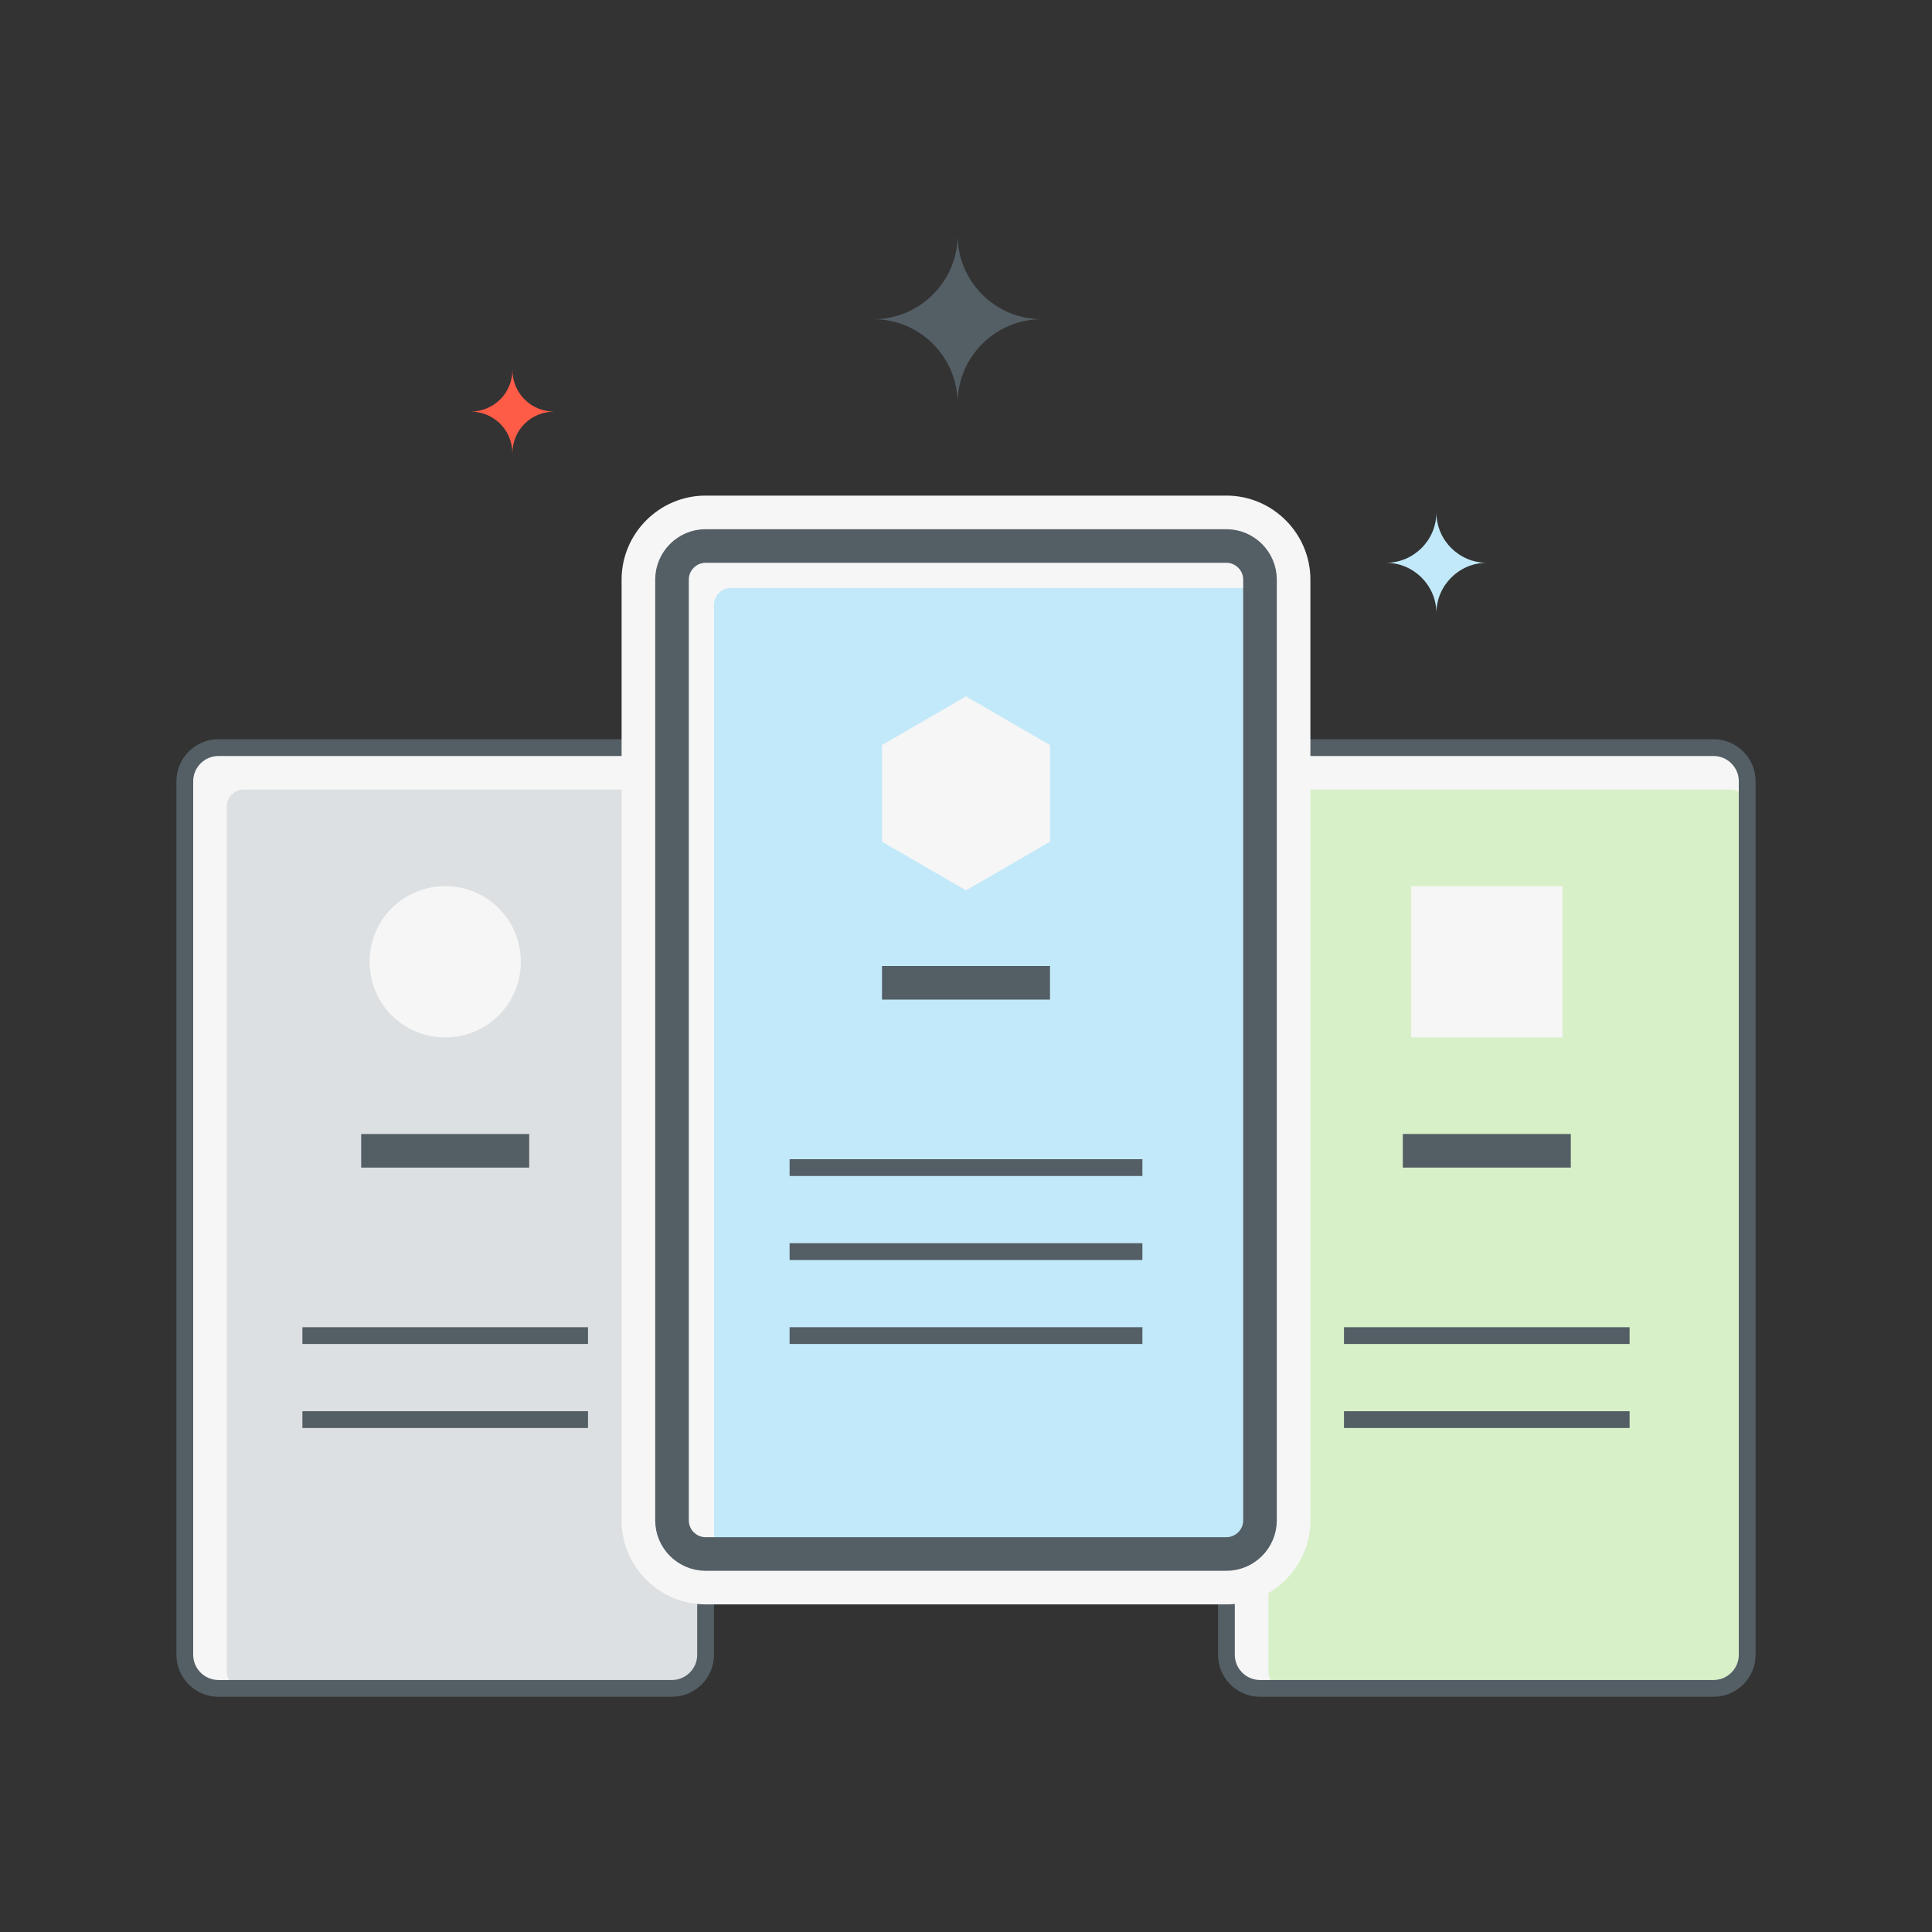 <?xml version="1.0" encoding="utf-8"?>
<!-- Generator: Adobe Illustrator 19.2.1, SVG Export Plug-In . SVG Version: 6.00 Build 0)  -->
<svg version="1.1" id="Layer_1" xmlns="http://www.w3.org/2000/svg" xmlns:xlink="http://www.w3.org/1999/xlink" x="0px" y="0px"
	 viewBox="0 0 230 230" style="enable-background:new 0 0 230 230;" xml:space="preserve">
<rect x="0" y="0" width="230" height="230" fill="#333333" stroke="none"/>
<style type="text/css">
	.st0{clip-path:url(#SVGID_2_);}
	.st1{clip-path:url(#SVGID_4_);fill:#F6F6F6;}
	.st2{clip-path:url(#SVGID_6_);}
	.st3{clip-path:url(#SVGID_8_);fill:#D8F0C8;}
	.st4{clip-path:url(#SVGID_10_);fill:none;stroke:#545E65;stroke-width:2;stroke-miterlimit:10;}
	.st5{clip-path:url(#SVGID_10_);fill:none;stroke:#545E65;stroke-width:4;stroke-miterlimit:10;}
	.st6{clip-path:url(#SVGID_12_);}
	.st7{clip-path:url(#SVGID_14_);fill:#F6F6F6;}
	.st8{clip-path:url(#SVGID_16_);}
	.st9{clip-path:url(#SVGID_18_);fill:#F6F6F6;}
	.st10{clip-path:url(#SVGID_20_);}
	.st11{clip-path:url(#SVGID_22_);fill:#DDE0E2;}
	.st12{clip-path:url(#SVGID_24_);fill:none;stroke:#545E65;stroke-width:2;stroke-miterlimit:10;}
	.st13{clip-path:url(#SVGID_24_);fill:none;stroke:#545E65;stroke-width:4;stroke-miterlimit:10;}
	.st14{clip-path:url(#SVGID_26_);}
	.st15{clip-path:url(#SVGID_28_);fill:#F6F6F6;}
	.st16{clip-path:url(#SVGID_30_);}
	.st17{clip-path:url(#SVGID_32_);fill:#F6F6F6;}
	.st18{clip-path:url(#SVGID_34_);}
	.st19{clip-path:url(#SVGID_36_);fill:#F6F6F6;}
	.st20{clip-path:url(#SVGID_38_);}
	.st21{clip-path:url(#SVGID_40_);fill:#C2E9F9;}
	.st22{clip-path:url(#SVGID_42_);fill:none;stroke:#545E65;stroke-width:4;stroke-miterlimit:10;}
	.st23{clip-path:url(#SVGID_44_);}
	.st24{clip-path:url(#SVGID_46_);fill:#F6F6F6;}
	.st25{clip-path:url(#SVGID_48_);fill:none;stroke:#545E65;stroke-width:4;stroke-miterlimit:10;}
	.st26{clip-path:url(#SVGID_48_);fill:none;stroke:#545E65;stroke-width:2;stroke-miterlimit:10;}
	.st27{clip-path:url(#SVGID_50_);}
	.st28{clip-path:url(#SVGID_52_);fill:#FF5C47;}
	.st29{clip-path:url(#SVGID_54_);}
	.st30{clip-path:url(#SVGID_56_);fill:#C2E9F9;}
	.st31{clip-path:url(#SVGID_58_);}
	.st32{clip-path:url(#SVGID_60_);fill:#545E65;}
</style>
<g>
	<defs>
		<path id="SVGID_1_" d="M204,201h-54c-2.2,0-4-1.8-4-4V93c0-2.2,1.8-4,4-4h54c2.2,0,4,1.8,4,4v104C208,199.2,206.2,201,204,201"/>
	</defs>
	<clipPath id="SVGID_2_">
		<use xlink:href="#SVGID_1_"  style="overflow:visible;"/>
	</clipPath>
	<g class="st0">
		<defs>
			<rect id="SVGID_3_" x="-933" y="-1897" width="1400" height="2410"/>
		</defs>
		<clipPath id="SVGID_4_">
			<use xlink:href="#SVGID_3_"  style="overflow:visible;"/>
		</clipPath>
		<rect x="141" y="84" class="st1" width="72" height="122"/>
	</g>
</g>
<g>
	<defs>
		<path id="SVGID_5_" d="M153,201c-1.1,0-2-0.9-2-2V96c0-1.1,0.9-2,2-2h53c1.1,0,2,0.9,2,2v101c0,2.2-1.8,4-4,4H153z"/>
	</defs>
	<clipPath id="SVGID_6_">
		<use xlink:href="#SVGID_5_"  style="overflow:visible;"/>
	</clipPath>
	<g class="st2">
		<defs>
			<rect id="SVGID_7_" x="-933" y="-1897" width="1400" height="2410"/>
		</defs>
		<clipPath id="SVGID_8_">
			<use xlink:href="#SVGID_7_"  style="overflow:visible;"/>
		</clipPath>
		<rect x="146" y="89" class="st3" width="67" height="117"/>
	</g>
</g>
<g>
	<defs>
		<rect id="SVGID_9_" x="-933" y="-1897" width="1400" height="2410"/>
	</defs>
	<clipPath id="SVGID_10_">
		<use xlink:href="#SVGID_9_"  style="overflow:visible;"/>
	</clipPath>
	<path class="st4" d="M204,201h-54c-2.2,0-4-1.8-4-4V93c0-2.2,1.8-4,4-4h54c2.2,0,4,1.8,4,4v104C208,199.2,206.2,201,204,201z"/>
	<line class="st5" x1="167" y1="137" x2="187" y2="137"/>
	<line class="st4" x1="160" y1="159" x2="194" y2="159"/>
	<line class="st4" x1="160" y1="169" x2="194" y2="169"/>
</g>
<g>
	<defs>
		<rect id="SVGID_11_" x="168" y="105.5" width="18" height="18"/>
	</defs>
	<clipPath id="SVGID_12_">
		<use xlink:href="#SVGID_11_"  style="overflow:visible;"/>
	</clipPath>
	<g class="st6">
		<defs>
			<rect id="SVGID_13_" x="-933" y="-1897" width="1400" height="2410"/>
		</defs>
		<clipPath id="SVGID_14_">
			<use xlink:href="#SVGID_13_"  style="overflow:visible;"/>
		</clipPath>
		<rect x="163" y="100.5" class="st7" width="28" height="28"/>
	</g>
</g>
<g>
	<defs>
		<path id="SVGID_15_" d="M80,201H26c-2.2,0-4-1.8-4-4V93c0-2.2,1.8-4,4-4h54c2.2,0,4,1.8,4,4v104C84,199.2,82.2,201,80,201"/>
	</defs>
	<clipPath id="SVGID_16_">
		<use xlink:href="#SVGID_15_"  style="overflow:visible;"/>
	</clipPath>
	<g class="st8">
		<defs>
			<rect id="SVGID_17_" x="-933" y="-1897" width="1400" height="2410"/>
		</defs>
		<clipPath id="SVGID_18_">
			<use xlink:href="#SVGID_17_"  style="overflow:visible;"/>
		</clipPath>
		<rect x="17" y="84" class="st9" width="72" height="122"/>
	</g>
</g>
<g>
	<defs>
		<path id="SVGID_19_" d="M29,201c-1.1,0-2-0.9-2-2V96c0-1.1,0.9-2,2-2h53c1.1,0,2,0.9,2,2v101c0,2.2-1.8,4-4,4H29z"/>
	</defs>
	<clipPath id="SVGID_20_">
		<use xlink:href="#SVGID_19_"  style="overflow:visible;"/>
	</clipPath>
	<g class="st10">
		<defs>
			<rect id="SVGID_21_" x="-933" y="-1897" width="1400" height="2410"/>
		</defs>
		<clipPath id="SVGID_22_">
			<use xlink:href="#SVGID_21_"  style="overflow:visible;"/>
		</clipPath>
		<rect x="22" y="89" class="st11" width="67" height="117"/>
	</g>
</g>
<g>
	<defs>
		<rect id="SVGID_23_" x="-933" y="-1897" width="1400" height="2410"/>
	</defs>
	<clipPath id="SVGID_24_">
		<use xlink:href="#SVGID_23_"  style="overflow:visible;"/>
	</clipPath>
	<path class="st12" d="M80,201H26c-2.2,0-4-1.8-4-4V93c0-2.2,1.8-4,4-4h54c2.2,0,4,1.8,4,4v104C84,199.2,82.2,201,80,201z"/>
	<line class="st13" x1="43" y1="137" x2="63" y2="137"/>
	<line class="st12" x1="36" y1="159" x2="70" y2="159"/>
	<line class="st12" x1="36" y1="169" x2="70" y2="169"/>
</g>
<g>
	<defs>
		<path id="SVGID_25_" d="M53,123.5L53,123.5c-5,0-9-4-9-9s4-9,9-9s9,4,9,9S58,123.5,53,123.5"/>
	</defs>
	<clipPath id="SVGID_26_">
		<use xlink:href="#SVGID_25_"  style="overflow:visible;"/>
	</clipPath>
	<g class="st14">
		<defs>
			<rect id="SVGID_27_" x="-933" y="-1897" width="1400" height="2410"/>
		</defs>
		<clipPath id="SVGID_28_">
			<use xlink:href="#SVGID_27_"  style="overflow:visible;"/>
		</clipPath>
		<rect x="39" y="100.5" class="st15" width="28" height="28"/>
	</g>
</g>
<g>
	<defs>
		<path id="SVGID_29_" d="M84,191c-5.5,0-10-4.5-10-10V69c0-5.5,4.5-10,10-10h62c5.5,0,10,4.5,10,10v112c0,5.5-4.5,10-10,10H84z"/>
	</defs>
	<clipPath id="SVGID_30_">
		<use xlink:href="#SVGID_29_"  style="overflow:visible;"/>
	</clipPath>
	<g class="st16">
		<defs>
			<rect id="SVGID_31_" x="-933" y="-1897" width="1400" height="2410"/>
		</defs>
		<clipPath id="SVGID_32_">
			<use xlink:href="#SVGID_31_"  style="overflow:visible;"/>
		</clipPath>
		<rect x="69" y="54" class="st17" width="92" height="142"/>
	</g>
</g>
<g>
	<defs>
		<path id="SVGID_33_" d="M146,185H84c-2.2,0-4-1.8-4-4V69c0-2.2,1.8-4,4-4h62c2.2,0,4,1.8,4,4v112C150,183.2,148.2,185,146,185"/>
	</defs>
	<clipPath id="SVGID_34_">
		<use xlink:href="#SVGID_33_"  style="overflow:visible;"/>
	</clipPath>
	<g class="st18">
		<defs>
			<rect id="SVGID_35_" x="-933" y="-1897" width="1400" height="2410"/>
		</defs>
		<clipPath id="SVGID_36_">
			<use xlink:href="#SVGID_35_"  style="overflow:visible;"/>
		</clipPath>
		<rect x="75" y="60" class="st19" width="80" height="130"/>
	</g>
</g>
<g>
	<defs>
		<path id="SVGID_37_" d="M87,185c-1.1,0-2-0.9-2-2V72c0-1.1,0.9-2,2-2h61c1.1,0,2,0.9,2,2v109c0,2.2-1.8,4-4,4H87z"/>
	</defs>
	<clipPath id="SVGID_38_">
		<use xlink:href="#SVGID_37_"  style="overflow:visible;"/>
	</clipPath>
	<g class="st20">
		<defs>
			<rect id="SVGID_39_" x="-933" y="-1897" width="1400" height="2410"/>
		</defs>
		<clipPath id="SVGID_40_">
			<use xlink:href="#SVGID_39_"  style="overflow:visible;"/>
		</clipPath>
		<rect x="80" y="65" class="st21" width="75" height="125"/>
	</g>
</g>
<g>
	<defs>
		<rect id="SVGID_41_" x="-933" y="-1897" width="1400" height="2410"/>
	</defs>
	<clipPath id="SVGID_42_">
		<use xlink:href="#SVGID_41_"  style="overflow:visible;"/>
	</clipPath>
	<path class="st22" d="M146,185H84c-2.2,0-4-1.8-4-4V69c0-2.2,1.8-4,4-4h62c2.2,0,4,1.8,4,4v112C150,183.2,148.2,185,146,185z"/>
</g>
<g>
	<defs>
		<polygon id="SVGID_43_" points="115,82.9 105,88.7 105,100.2 115,106 125,100.2 125,88.7 		"/>
	</defs>
	<clipPath id="SVGID_44_">
		<use xlink:href="#SVGID_43_"  style="overflow:visible;"/>
	</clipPath>
	<g class="st23">
		<defs>
			<rect id="SVGID_45_" x="-933" y="-1897" width="1400" height="2410"/>
		</defs>
		<clipPath id="SVGID_46_">
			<use xlink:href="#SVGID_45_"  style="overflow:visible;"/>
		</clipPath>
		<rect x="100" y="77.9" class="st24" width="30" height="33.1"/>
	</g>
</g>
<g>
	<defs>
		<rect id="SVGID_47_" x="-933" y="-1897" width="1400" height="2410"/>
	</defs>
	<clipPath id="SVGID_48_">
		<use xlink:href="#SVGID_47_"  style="overflow:visible;"/>
	</clipPath>
	<line class="st25" x1="105" y1="117" x2="125" y2="117"/>
	<line class="st26" x1="94" y1="139" x2="136" y2="139"/>
	<line class="st26" x1="94" y1="149" x2="136" y2="149"/>
	<line class="st26" x1="94" y1="159" x2="136" y2="159"/>
</g>
<g>
	<defs>
		<path id="SVGID_49_" d="M66,49c-2.8,0-5-2.2-5-5c0,2.8-2.2,5-5,5c2.8,0,5,2.2,5,5C61,51.2,63.2,49,66,49"/>
	</defs>
	<clipPath id="SVGID_50_">
		<use xlink:href="#SVGID_49_"  style="overflow:visible;"/>
	</clipPath>
	<g class="st27">
		<defs>
			<rect id="SVGID_51_" x="-933" y="-1897" width="1400" height="2410"/>
		</defs>
		<clipPath id="SVGID_52_">
			<use xlink:href="#SVGID_51_"  style="overflow:visible;"/>
		</clipPath>
		<rect x="51" y="39" class="st28" width="20" height="20"/>
	</g>
</g>
<g>
	<defs>
		<path id="SVGID_53_" d="M177,67c-3.3,0-6-2.7-6-6c0,3.3-2.7,6-6,6c3.3,0,6,2.7,6,6C171,69.7,173.7,67,177,67"/>
	</defs>
	<clipPath id="SVGID_54_">
		<use xlink:href="#SVGID_53_"  style="overflow:visible;"/>
	</clipPath>
	<g class="st29">
		<defs>
			<rect id="SVGID_55_" x="-933" y="-1897" width="1400" height="2410"/>
		</defs>
		<clipPath id="SVGID_56_">
			<use xlink:href="#SVGID_55_"  style="overflow:visible;"/>
		</clipPath>
		<rect x="160" y="56" class="st30" width="22" height="22"/>
	</g>
</g>
<g>
	<defs>
		<path id="SVGID_57_" d="M124,38c-5.5,0-10-4.5-10-10c0,5.5-4.5,10-10,10c5.5,0,10,4.5,10,10C114,42.5,118.5,38,124,38"/>
	</defs>
	<clipPath id="SVGID_58_">
		<use xlink:href="#SVGID_57_"  style="overflow:visible;"/>
	</clipPath>
	<g class="st31">
		<defs>
			<rect id="SVGID_59_" x="-933" y="-1897" width="1400" height="2410"/>
		</defs>
		<clipPath id="SVGID_60_">
			<use xlink:href="#SVGID_59_"  style="overflow:visible;"/>
		</clipPath>
		<rect x="99" y="23" class="st32" width="30" height="30"/>
	</g>
</g>
</svg>
